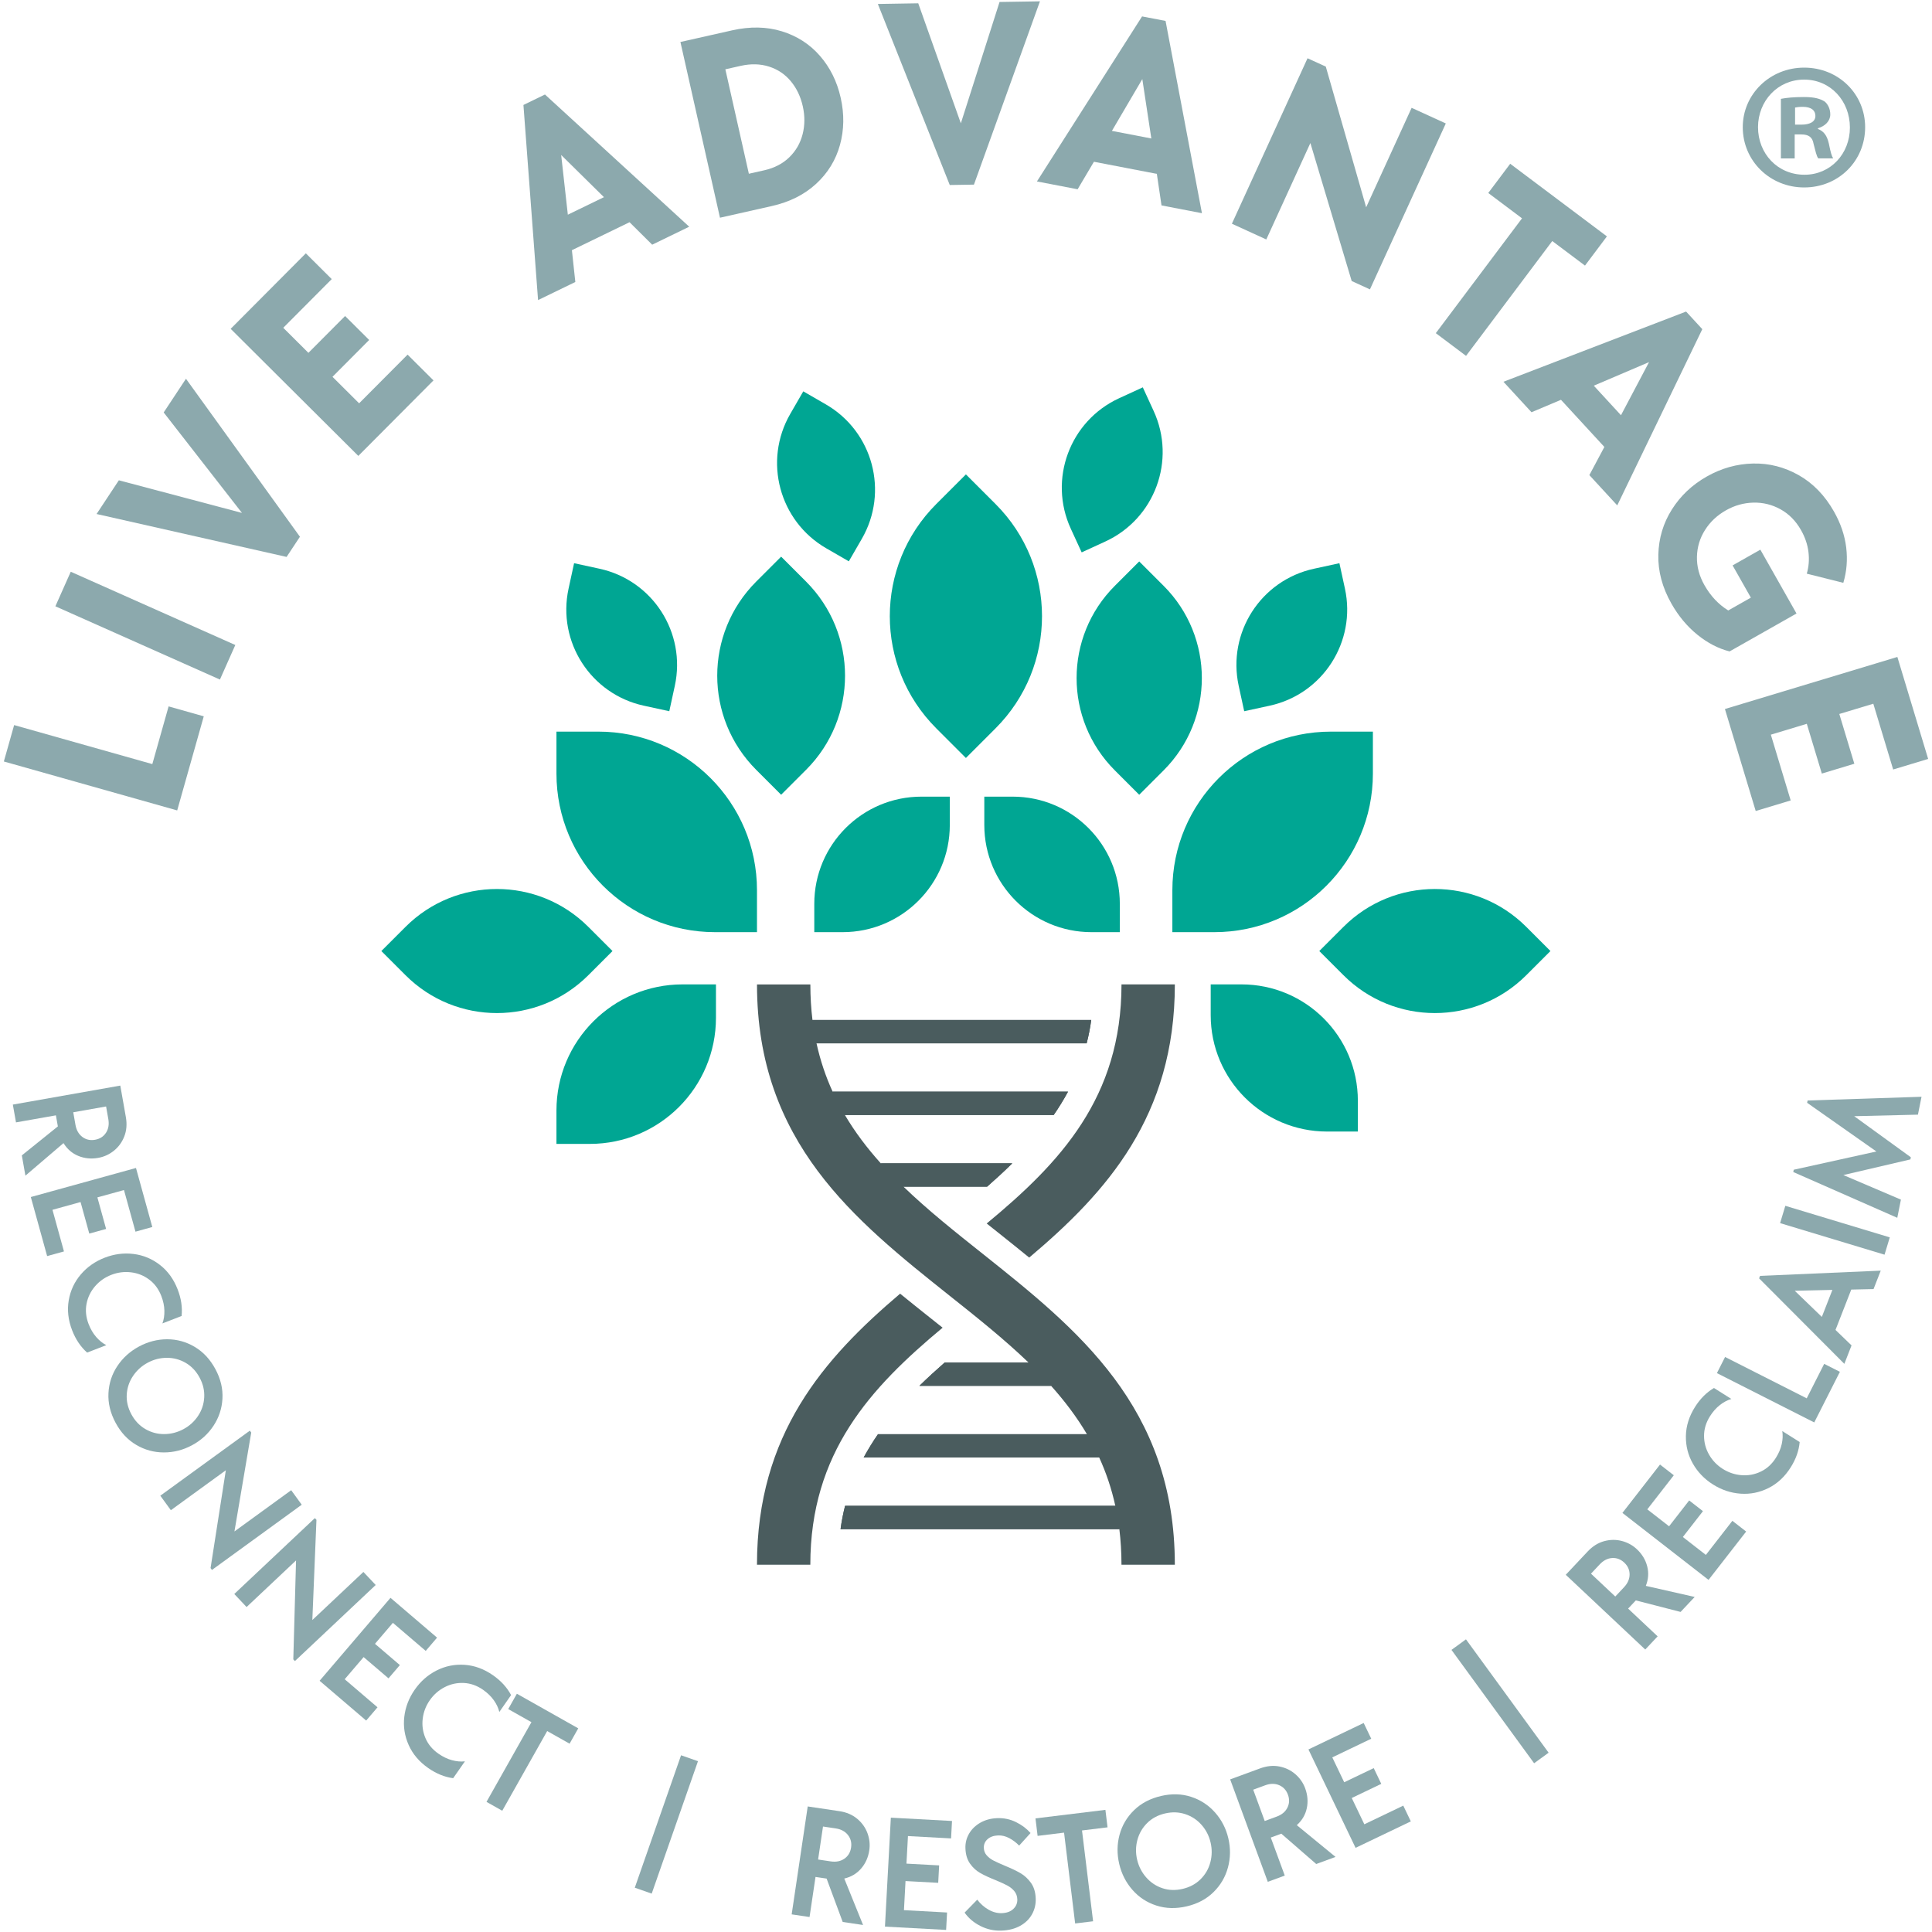 <svg xmlns="http://www.w3.org/2000/svg" xmlns:xlink="http://www.w3.org/1999/xlink" id="Layer_1" x="0px" y="0px" width="251px" height="251px" viewBox="0 0 251 251" xml:space="preserve"><g>	<g>		<g>			<g>				<path fill="#00A693" d="M72.293,95.051h5.451c11.378,0,20.601,9.223,20.601,20.601v5.451h-5.451     c-11.378,0-20.601-9.223-20.601-20.601V95.051z"></path>			</g>			<g>				<path fill="#00A693" d="M123.395,103.497h-3.684c-7.689,0-13.922,6.233-13.922,13.922v3.684h3.684     c7.689,0,13.922-6.233,13.922-13.922V103.497z"></path>			</g>			<g>				<path fill="#00A693" d="M127.878,103.497h3.684c7.689,0,13.922,6.233,13.922,13.922v3.684H141.8     c-7.689,0-13.922-6.233-13.922-13.922C127.878,107.181,127.878,103.497,127.878,103.497z"></path>			</g>			<g>				<path fill="#00A693" d="M101.483,72.319l-3.236,3.236c-6.755,6.755-6.755,17.707,0,24.462l3.236,3.236l3.236-3.236     c6.755-6.755,6.755-17.707,0-24.462L101.483,72.319z"></path>			</g>			<g>				<path fill="#00A693" d="M178.362,95.051h-5.451c-11.378,0-20.601,9.223-20.601,20.601v5.451h5.451     c11.378,0,20.601-9.223,20.601-20.601V95.051z"></path>			</g>			<g>				<path fill="#00A693" d="M176.409,147.007v-4c0-8.349-6.768-15.118-15.118-15.118h-4v4c0,8.349,6.768,15.118,15.118,15.118     H176.409z"></path>			</g>			<g>				<path fill="#00A693" d="M201.43,123.556l-3.142-3.142c-6.557-6.557-17.189-6.557-23.747,0l-3.142,3.142l3.142,3.142     c6.557,6.557,17.189,6.557,23.747,0L201.43,123.556z"></path>			</g>			<g>				<path fill="#00A693" d="M79.575,123.556l-3.142-3.142c-6.557-6.557-17.189-6.557-23.747,0l-3.142,3.142l3.142,3.142     c6.557,6.557,17.189,6.557,23.747,0L79.575,123.556z"></path>			</g>			<g>				<path fill="#00A693" d="M93.016,127.889H88.68c-9.05,0-16.387,7.337-16.387,16.387v4.336h4.336     c9.05,0,16.387-7.337,16.387-16.387V127.889z"></path>			</g>			<g>				<path fill="#00A693" d="M148.004,72.939l-3.171,3.171c-6.62,6.62-6.62,17.352,0,23.972l3.171,3.171l3.171-3.171     c6.62-6.62,6.62-17.352,0-23.972L148.004,72.939z"></path>			</g>			<g>				<path fill="#00A693" d="M174.013,73.17l-3.306,0.718c-6.9,1.498-11.279,8.305-9.781,15.205l0.718,3.306l3.306-0.718     c6.9-1.498,11.279-8.305,9.781-15.205L174.013,73.17z"></path>			</g>			<g>				<path fill="#00A693" d="M74.584,73.17l3.306,0.718c6.9,1.498,11.279,8.305,9.781,15.205l-0.718,3.306l-3.306-0.718     c-6.9-1.498-11.279-8.305-9.781-15.205L74.584,73.17z"></path>			</g>			<g>				<path fill="#00A693" d="M104.36,50.843l2.929,1.691c6.114,3.53,8.209,11.349,4.679,17.463l-1.691,2.929l-2.929-1.691     c-6.115-3.53-8.209-11.349-4.679-17.463L104.36,50.843z"></path>			</g>			<g>				<path fill="#00A693" d="M148.47,50.324l1.412,3.074c2.947,6.416,0.135,14.006-6.281,16.953l-3.074,1.412l-1.412-3.074     c-2.947-6.416-0.135-14.006,6.281-16.953L148.47,50.324z"></path>			</g>			<g>				<path fill="#00A693" d="M125.488,61.632l-3.854,3.854c-8.045,8.045-8.045,21.089,0,29.134l3.854,3.854l3.854-3.854     c8.045-8.045,8.045-21.089,0-29.134L125.488,61.632z"></path>			</g>		</g>		<g>			<g>				<path fill="#8CA9AD" d="M21.905,91.773l4.568,1.289l-3.452,12.226L0.5,98.93l1.336-4.73l17.953,5.069L21.905,91.773z"></path>			</g>			<g>				<path fill="#8CA9AD" d="M7.194,78.768l1.999-4.489l21.378,9.518l-1.999,4.489L7.194,78.768z"></path>			</g>			<g>				<path fill="#8CA9AD" d="M24.16,49.207l14.806,20.525l-1.733,2.622l-24.686-5.576l2.894-4.379l15.993,4.238L21.266,53.585     L24.16,49.207z"></path>			</g>			<g>				<path fill="#8CA9AD" d="M36.8,42.585l3.269,3.255l4.765-4.785l3.127,3.113l-4.765,4.786l3.459,3.443l6.298-6.325l3.364,3.349     l-9.765,9.809L29.968,42.72l9.765-9.809l3.364,3.349L36.8,42.585z"></path>			</g>			<g>				<path fill="#8CA9AD" d="M81.789,28.869L74.3,32.504l0.445,4.132l-4.842,2.35l-1.9-25.35l2.797-1.358l18.742,17.176l-4.812,2.335     L81.789,28.869z M78.463,25.615l-5.557-5.478l0.866,7.755L78.463,25.615z"></path>			</g>			<g>				<path fill="#8CA9AD" d="M101.571,4.066c1.975,0.607,3.625,1.668,4.949,3.187c1.324,1.518,2.224,3.332,2.698,5.441     c0.48,2.131,0.449,4.177-0.092,6.138s-1.574,3.644-3.096,5.048c-1.523,1.405-3.447,2.37-5.774,2.893l-6.719,1.512l-5.139-22.83     l6.719-1.512C97.444,3.418,99.595,3.46,101.571,4.066z M102.548,20.431c0.852-0.831,1.427-1.829,1.725-2.993     c0.298-1.163,0.305-2.376,0.021-3.637c-0.284-1.26-0.802-2.344-1.554-3.248s-1.694-1.538-2.826-1.9     c-1.132-0.362-2.362-0.394-3.688-0.096l-1.99,0.448l3.054,13.568l1.99-0.447C100.606,21.828,101.695,21.263,102.548,20.431z"></path>			</g>			<g>				<path fill="#8CA9AD" d="M135.107,0.174l-8.575,23.811l-3.142,0.051l-9.342-23.521l5.248-0.086l5.535,15.592l5.028-15.763     L135.107,0.174z"></path>			</g>			<g>				<path fill="#8CA9AD" d="M150.293,22.588l-8.174-1.573l-2.118,3.575l-5.285-1.017l13.658-21.441l3.053,0.587l4.726,24.979     l-5.253-1.011L150.293,22.588z M149.578,17.99l-1.172-7.715l-3.95,6.729L149.578,17.99z"></path>			</g>			<g>				<path fill="#8CA9AD" d="M187.835,16.039l-9.856,21.556l-2.371-1.084l-5.367-17.929l-5.727,12.527l-4.47-2.044l9.828-21.496     l2.372,1.084l5.244,18.278l5.908-12.922L187.835,16.039z"></path>			</g>			<g>				<path fill="#8CA9AD" d="M205.917,34.506l-4.251-3.191l-11.2,14.918l-3.93-2.951l11.2-14.918l-4.385-3.292l2.85-3.796     l12.565,9.434L205.917,34.506z"></path>			</g>			<g>				<path fill="#8CA9AD" d="M208.435,58.067l-5.637-6.125l-3.829,1.616l-3.646-3.96l23.729-9.121l2.106,2.288l-11.05,22.895     l-3.623-3.936L208.435,58.067z M210.593,53.945l3.645-6.9l-7.177,3.063L210.593,53.945z"></path>			</g>			<g>				<path fill="#8CA9AD" d="M233.397,79.704l-8.696,4.928c-1.467-0.373-2.865-1.099-4.193-2.178     c-1.329-1.079-2.449-2.423-3.361-4.032c-1.187-2.094-1.754-4.213-1.701-6.357c0.053-2.143,0.64-4.103,1.761-5.877     c1.12-1.775,2.63-3.201,4.53-4.278s3.899-1.64,5.998-1.689s4.081,0.454,5.947,1.51c1.866,1.055,3.393,2.631,4.58,4.725     c0.869,1.531,1.399,3.089,1.591,4.67c0.191,1.582,0.067,3.114-0.375,4.593l-4.748-1.19c0.263-0.892,0.336-1.824,0.221-2.796     c-0.115-0.973-0.437-1.924-0.964-2.855c-0.681-1.202-1.572-2.106-2.671-2.713c-1.099-0.607-2.275-0.895-3.526-0.865     s-2.439,0.364-3.563,1.001c-1.144,0.648-2.051,1.501-2.719,2.559c-0.669,1.057-1.018,2.215-1.047,3.475     c-0.03,1.259,0.296,2.49,0.978,3.692c0.802,1.414,1.832,2.509,3.09,3.282l2.938-1.665l-2.373-4.188l3.606-2.044L233.397,79.704z     "></path>			</g>			<g>				<path fill="#8CA9AD" d="M243.375,91.426l-4.417,1.333l1.952,6.465l-4.224,1.276l-1.952-6.465l-4.672,1.411l2.58,8.545     l-4.545,1.372l-4-13.25l22.403-6.764l4,13.25l-4.545,1.372L243.375,91.426z"></path>			</g>		</g>		<g>			<g>				<g>					<path fill="#4A5C5E" d="M152.631,203.283h-6.932c0-1.607-0.096-3.143-0.275-4.615h-36.222c0.141-1.05,0.339-2.061,0.589-3.034      h35.108c-0.493-2.253-1.203-4.333-2.093-6.279h-30.602c0.563-1.031,1.184-2.048,1.863-3.028h27.145      c-1.331-2.253-2.906-4.327-4.66-6.285H119.45c1.031-1.011,2.138-2.023,3.29-3.034h10.875c-3.162-3.034-6.689-5.85-10.286-8.705      c-12.283-9.78-24.982-19.893-24.982-40.408h6.932c0,1.613,0.096,3.149,0.275,4.621h36.215c-0.141,1.05-0.339,2.048-0.595,3.028      h-35.095c0.493,2.247,1.203,4.333,2.093,6.279h30.583c-0.563,1.037-1.178,2.048-1.863,3.034h-27.126      c1.331,2.253,2.906,4.327,4.666,6.279h17.077c-1.024,1.024-2.119,2.016-3.264,3.028h-10.881c0,0,0.006,0,0.013,0.006      c3.149,3.04,6.682,5.85,10.273,8.705C139.932,172.655,152.631,182.768,152.631,203.283z"></path>				</g>				<g>					<path fill="#4A5C5E" d="M122.461,172.49c-0.569-0.452-1.139-0.904-1.717-1.365c-1.256-1.003-2.53-2.015-3.804-3.054      c-9.931,8.422-18.596,18.271-18.596,35.213h6.931C105.275,188.728,113.082,180.298,122.461,172.49z"></path>				</g>				<g>					<path fill="#4A5C5E" d="M128.19,158.954c0.452,0.361,0.913,0.723,1.374,1.093c1.373,1.093,2.756,2.196,4.148,3.334      c10.066-8.485,18.921-18.361,18.921-35.493h-6.931C145.702,142.608,137.714,151.075,128.19,158.954z"></path>				</g>			</g>			<g>				<path fill="#4A5C5E" d="M114.432,151.136h17.077c-1.024,1.024-2.119,2.016-3.264,3.028h-10.881L114.432,151.136z"></path>			</g>			<g>				<path fill="#4A5C5E" d="M108.172,141.823h30.583c-0.563,1.037-1.178,2.048-1.863,3.034h-27.126L108.172,141.823z"></path>			</g>			<g>				<path fill="#4A5C5E" d="M141.769,132.516c-0.141,1.05-0.339,2.048-0.595,3.028h-35.095l-0.525-3.028H141.769z"></path>			</g>			<g>				<path fill="#4A5C5E" d="M136.553,180.042H119.45c1.031-1.011,2.138-2.023,3.29-3.034h10.875L136.553,180.042z"></path>			</g>			<g>				<path fill="#4A5C5E" d="M142.806,189.355h-30.602c0.563-1.031,1.184-2.048,1.863-3.028h27.145L142.806,189.355z"></path>			</g>			<g>				<path fill="#4A5C5E" d="M145.424,198.668h-36.222c0.141-1.05,0.339-2.061,0.589-3.034h35.108L145.424,198.668z"></path>			</g>		</g>	</g>	<g>		<path fill="#8CA9AD" d="M7.517,146.338l-0.254-1.436l-5.185,0.916l-0.409-2.313l13.959-2.468l0.723,4.088   c0.162,0.917,0.094,1.755-0.203,2.514c-0.298,0.759-0.75,1.38-1.357,1.864s-1.282,0.792-2.027,0.924   c-0.917,0.163-1.779,0.078-2.584-0.252c-0.806-0.33-1.449-0.885-1.929-1.664l-4.949,4.227l-0.465-2.632L7.517,146.338z    M9.516,144.504l0.289,1.635c0.122,0.691,0.42,1.214,0.894,1.569s1.023,0.477,1.648,0.367c0.625-0.111,1.099-0.414,1.423-0.91   s0.424-1.09,0.302-1.781l-0.289-1.635L9.516,144.504z"></path>		<path fill="#8CA9AD" d="M16.107,154.607l-3.455,0.955l1.133,4.099l-2.186,0.604l-1.133-4.099l-3.65,1.009l1.494,5.407   l-2.186,0.604l-2.12-7.671l13.663-3.776l2.12,7.671l-2.186,0.604L16.107,154.607z"></path>		<path fill="#8CA9AD" d="M8.933,168.916c0.223-1.273,0.749-2.393,1.577-3.357c0.828-0.965,1.859-1.686,3.093-2.164   c1.234-0.477,2.481-0.639,3.743-0.483c1.262,0.155,2.404,0.629,3.427,1.42s1.793,1.854,2.309,3.188   c0.458,1.183,0.628,2.334,0.511,3.45l-2.493,0.965c0.186-0.492,0.271-1.046,0.257-1.663c-0.014-0.617-0.148-1.253-0.402-1.907   c-0.346-0.894-0.87-1.603-1.573-2.127c-0.703-0.525-1.49-0.839-2.362-0.942c-0.873-0.104-1.724,0.005-2.555,0.327   c-0.831,0.321-1.534,0.814-2.109,1.479c-0.575,0.664-0.946,1.427-1.112,2.287s-0.076,1.738,0.27,2.632   c0.253,0.654,0.582,1.215,0.987,1.68c0.404,0.466,0.841,0.818,1.31,1.057l-2.493,0.965c-0.839-0.747-1.488-1.712-1.946-2.895   C8.856,171.494,8.71,170.19,8.933,168.916z"></path>		<path fill="#8CA9AD" d="M14.09,180.995c0.065-1.292,0.452-2.469,1.162-3.531c0.709-1.062,1.646-1.906,2.812-2.532   c1.166-0.625,2.384-0.938,3.656-0.939c1.271,0,2.463,0.329,3.575,0.989c1.112,0.659,2.01,1.625,2.693,2.898   c0.677,1.261,0.98,2.534,0.912,3.82c-0.069,1.285-0.456,2.462-1.162,3.53c-0.706,1.068-1.636,1.912-2.79,2.531   c-1.166,0.626-2.389,0.938-3.67,0.935c-1.28-0.002-2.475-0.33-3.584-0.984c-1.109-0.654-2.002-1.611-2.679-2.872   C14.333,183.568,14.024,182.286,14.09,180.995z M18.876,185.654c0.759,0.443,1.577,0.663,2.456,0.658   c0.879-0.004,1.711-0.217,2.496-0.638s1.419-0.995,1.903-1.722c0.483-0.727,0.75-1.529,0.8-2.406s-0.148-1.732-0.595-2.565   c-0.453-0.845-1.058-1.486-1.813-1.923c-0.756-0.438-1.57-0.655-2.443-0.654c-0.873,0.001-1.702,0.212-2.487,0.633   c-0.785,0.421-1.422,0.997-1.912,1.727c-0.49,0.73-0.761,1.53-0.814,2.402c-0.054,0.871,0.146,1.729,0.6,2.574   C17.515,184.572,18.118,185.211,18.876,185.654z"></path>		<path fill="#8CA9AD" d="M39.2,195.489l-11.665,8.474l-0.179-0.246l1.984-12.705l-7.143,5.189l-1.369-1.884l11.632-8.45   l0.179,0.246l-2.18,12.847l7.372-5.356L39.2,195.489z"></path>		<path fill="#8CA9AD" d="M48.809,205.918l-10.496,9.885l-0.208-0.221l0.357-12.854l-6.427,6.053l-1.597-1.695l10.467-9.857   l0.208,0.221l-0.534,13.02l6.634-6.247L48.809,205.918z"></path>		<path fill="#8CA9AD" d="M51.044,210.835l-2.329,2.725l3.233,2.763l-1.474,1.724l-3.233-2.763l-2.46,2.879l4.264,3.645   l-1.473,1.724l-6.05-5.17l9.21-10.776l6.05,5.171l-1.473,1.724L51.044,210.835z"></path>		<path fill="#8CA9AD" d="M53.092,226.705c-0.526-1.181-0.715-2.403-0.567-3.666c0.148-1.262,0.6-2.437,1.357-3.522   c0.756-1.086,1.702-1.916,2.835-2.492c1.133-0.575,2.345-0.821,3.636-0.736c1.29,0.085,2.522,0.536,3.696,1.355   c1.041,0.726,1.824,1.585,2.351,2.577l-1.529,2.193c-0.121-0.512-0.359-1.02-0.715-1.523c-0.357-0.504-0.823-0.956-1.399-1.358   c-0.787-0.548-1.617-0.843-2.493-0.886s-1.704,0.137-2.486,0.538s-1.427,0.968-1.937,1.698c-0.51,0.731-0.818,1.532-0.923,2.405   c-0.106,0.872,0.012,1.712,0.355,2.518c0.343,0.807,0.907,1.484,1.694,2.032c0.576,0.401,1.162,0.682,1.758,0.843   c0.596,0.16,1.154,0.209,1.677,0.145l-1.529,2.193c-1.113-0.151-2.19-0.589-3.231-1.314   C54.467,228.886,53.617,227.886,53.092,226.705z"></path>		<path fill="#8CA9AD" d="M74,226.534l-2.911-1.641l-5.838,10.354l-2.046-1.154l5.838-10.354l-3.016-1.701l1.124-1.993l7.973,4.496   L74,226.534z"></path>		<path fill="#8CA9AD" d="M88.482,228.04l2.198,0.768l-6.012,17.205l-2.198-0.768L88.482,228.04z"></path>		<path fill="#8CA9AD" d="M107.391,244.061l-1.442-0.214l-0.774,5.208l-2.323-0.345l2.085-14.021l4.106,0.611   c0.921,0.137,1.694,0.467,2.32,0.99c0.625,0.523,1.071,1.149,1.338,1.878s0.345,1.468,0.234,2.215   c-0.137,0.921-0.49,1.712-1.059,2.371c-0.569,0.66-1.299,1.094-2.19,1.302l2.44,6.034l-2.644-0.393L107.391,244.061z    M106.286,241.583l1.642,0.244c0.694,0.104,1.285-0.014,1.772-0.351c0.487-0.337,0.777-0.819,0.87-1.447   c0.093-0.627-0.044-1.173-0.412-1.637c-0.368-0.464-0.899-0.748-1.593-0.851l-1.642-0.244L106.286,241.583z"></path>		<path fill="#8CA9AD" d="M117.959,238.538l-0.194,3.579l4.246,0.23l-0.122,2.264l-4.246-0.229l-0.204,3.781l5.601,0.303   l-0.122,2.264l-7.947-0.43l0.765-14.154l7.946,0.43l-0.122,2.265L117.959,238.538z"></path>		<path fill="#8CA9AD" d="M127.377,250.221c-0.86-0.435-1.546-1.015-2.058-1.74l1.642-1.68c0.411,0.539,0.899,0.971,1.465,1.295   c0.565,0.324,1.144,0.476,1.738,0.454c0.634-0.023,1.13-0.205,1.49-0.55c0.359-0.344,0.53-0.759,0.513-1.245   c-0.016-0.418-0.147-0.775-0.393-1.07c-0.248-0.295-0.557-0.54-0.928-0.737c-0.372-0.196-0.873-0.425-1.504-0.686   c-0.808-0.322-1.472-0.629-1.988-0.922c-0.517-0.292-0.961-0.698-1.33-1.219c-0.37-0.52-0.57-1.185-0.598-1.995   c-0.025-0.688,0.135-1.325,0.479-1.912c0.343-0.586,0.833-1.06,1.469-1.42c0.635-0.361,1.364-0.555,2.187-0.585   c0.863-0.031,1.673,0.139,2.43,0.511c0.756,0.372,1.387,0.845,1.895,1.421l-1.481,1.634c-0.379-0.391-0.805-0.714-1.281-0.967   c-0.475-0.253-0.955-0.371-1.441-0.354c-0.58,0.021-1.04,0.182-1.381,0.485s-0.502,0.684-0.486,1.142   c0.014,0.378,0.14,0.701,0.38,0.969c0.239,0.269,0.53,0.491,0.875,0.668c0.344,0.177,0.824,0.396,1.441,0.657   c0.85,0.348,1.538,0.675,2.062,0.98s0.978,0.725,1.363,1.258c0.384,0.534,0.59,1.212,0.62,2.035   c0.027,0.742-0.134,1.427-0.484,2.054c-0.349,0.627-0.865,1.129-1.547,1.504c-0.682,0.376-1.489,0.58-2.42,0.614   C129.145,250.857,128.236,250.656,127.377,250.221z"></path>		<path fill="#8CA9AD" d="M143.889,237.403l-3.317,0.405l1.44,11.799l-2.332,0.284l-1.44-11.799l-3.437,0.42l-0.277-2.271   l9.086-1.109L143.889,237.403z"></path>		<path fill="#8CA9AD" d="M150.229,247.562c-1.23-0.398-2.266-1.077-3.108-2.038s-1.414-2.085-1.716-3.373s-0.288-2.546,0.041-3.774   s0.957-2.294,1.882-3.197s2.091-1.519,3.498-1.849c1.393-0.326,2.702-0.289,3.925,0.11s2.26,1.079,3.109,2.038   s1.422,2.076,1.721,3.351c0.302,1.288,0.286,2.55-0.049,3.786c-0.334,1.236-0.961,2.305-1.88,3.207s-2.075,1.516-3.468,1.842   C152.778,247.995,151.459,247.96,150.229,247.562z M155.971,244.148c0.625-0.618,1.049-1.352,1.273-2.202   c0.224-0.849,0.234-1.708,0.031-2.576c-0.203-0.868-0.593-1.629-1.17-2.284s-1.282-1.121-2.116-1.397s-1.711-0.306-2.631-0.091   c-0.934,0.219-1.709,0.636-2.327,1.252s-1.04,1.346-1.265,2.189c-0.226,0.843-0.237,1.698-0.034,2.566   c0.204,0.867,0.594,1.632,1.172,2.294s1.281,1.132,2.108,1.409c0.828,0.278,1.708,0.307,2.641,0.088   C154.573,245.182,155.346,244.766,155.971,244.148z"></path>		<path fill="#8CA9AD" d="M166.465,238.225l-1.368,0.503l1.815,4.942l-2.205,0.81l-4.888-13.306l3.896-1.431   c0.875-0.321,1.711-0.402,2.511-0.243c0.799,0.16,1.491,0.496,2.074,1.007c0.584,0.512,1.006,1.123,1.266,1.832   c0.321,0.875,0.39,1.738,0.207,2.588c-0.184,0.852-0.616,1.582-1.298,2.192l5.033,4.127l-2.509,0.922L166.465,238.225z    M164.308,236.58l1.559-0.573c0.659-0.242,1.121-0.628,1.387-1.157c0.266-0.529,0.289-1.091,0.071-1.687s-0.601-1.009-1.146-1.24   s-1.147-0.226-1.806,0.016l-1.559,0.573L164.308,236.58z"></path>		<path fill="#8CA9AD" d="M173.088,228.314l1.548,3.232l3.835-1.837l0.98,2.045l-3.836,1.837l1.636,3.415l5.059-2.423l0.98,2.046   l-7.178,3.438l-6.123-12.784l7.177-3.438l0.98,2.045L173.088,228.314z"></path>		<path fill="#8CA9AD" d="M188.572,214.35l1.882-1.372l10.737,14.727l-1.882,1.372L188.572,214.35z"></path>		<path fill="#8CA9AD" d="M212.519,207.921l-0.999,1.062l3.836,3.607l-1.609,1.711l-10.327-9.71l2.843-3.024   c0.638-0.679,1.35-1.125,2.136-1.341c0.786-0.215,1.554-0.224,2.305-0.028c0.751,0.197,1.402,0.554,1.953,1.071   c0.679,0.638,1.127,1.379,1.343,2.222c0.217,0.843,0.157,1.69-0.179,2.541l6.348,1.438l-1.831,1.947L212.519,207.921z    M209.853,207.416l1.137-1.21c0.481-0.511,0.721-1.063,0.723-1.655c0.001-0.592-0.23-1.105-0.692-1.54   c-0.462-0.434-0.989-0.633-1.58-0.596s-1.127,0.312-1.607,0.823l-1.137,1.21L209.853,207.416z"></path>		<path fill="#8CA9AD" d="M214.013,196.09l2.829,2.201l2.611-3.357l1.79,1.393l-2.611,3.357l2.989,2.325l3.444-4.427l1.79,1.393   l-4.886,6.281l-11.189-8.703l4.886-6.282l1.79,1.393L214.013,196.09z"></path>		<path fill="#8CA9AD" d="M229.767,193.318c-1.156,0.58-2.368,0.826-3.636,0.736c-1.268-0.089-2.462-0.487-3.581-1.193   c-1.119-0.706-1.992-1.611-2.62-2.717c-0.627-1.106-0.929-2.305-0.904-3.598c0.025-1.293,0.42-2.545,1.183-3.755   c0.677-1.073,1.498-1.895,2.465-2.467l2.261,1.426c-0.505,0.144-1.002,0.406-1.488,0.785c-0.487,0.379-0.917,0.866-1.292,1.46   c-0.511,0.811-0.768,1.655-0.77,2.531c-0.002,0.877,0.216,1.696,0.653,2.458c0.437,0.763,1.032,1.381,1.786,1.856   s1.569,0.746,2.445,0.812s1.709-0.091,2.499-0.471c0.79-0.379,1.441-0.975,1.952-1.786c0.374-0.594,0.628-1.192,0.761-1.795   c0.132-0.602,0.155-1.162,0.067-1.681l2.261,1.425c-0.099,1.119-0.487,2.215-1.164,3.288   C231.882,191.843,230.923,192.739,229.767,193.318z"></path>		<path fill="#8CA9AD" d="M236.993,177.189l2.041,1.034l-3.332,6.575l-12.645-6.407l1.062-2.096l10.604,5.373L236.993,177.189z"></path>		<path fill="#8CA9AD" d="M240.511,167.538l-2.048,5.244l2.085,2.01l-0.936,2.396l-11.075-11.108l0.125-0.321l15.679-0.681   l-0.936,2.396L240.511,167.538z M238.059,167.581l-4.891,0.111l3.521,3.397L238.059,167.581z"></path>		<path fill="#8CA9AD" d="M231.266,158.905l0.679-2.249l13.57,4.1l-0.68,2.249L231.266,158.905z"></path>		<path fill="#8CA9AD" d="M249.173,144.813l-8.28,0.2l7.357,5.335l-0.055,0.278l-8.71,2.035l7.477,3.191l-0.473,2.363l-13.513-5.948   l0.06-0.298l10.739-2.372l-8.998-6.325l0.06-0.298l14.801-0.485L249.173,144.813z"></path>	</g></g><g>	<path fill="#8CA9AD" d="M242.314,16.522c0,4.388-3.444,7.831-7.925,7.831c-4.435,0-7.974-3.444-7.974-7.831  c0-4.293,3.539-7.737,7.974-7.737C238.871,8.785,242.314,12.229,242.314,16.522z M228.397,16.522c0,3.444,2.548,6.18,6.039,6.18  c3.397,0,5.898-2.736,5.898-6.133c0-3.444-2.501-6.227-5.945-6.227C230.945,10.342,228.397,13.125,228.397,16.522z M233.162,20.579  h-1.792v-7.737c0.708-0.142,1.698-0.236,2.972-0.236c1.462,0,2.123,0.236,2.689,0.566c0.424,0.33,0.754,0.944,0.754,1.699  c0,0.849-0.66,1.51-1.604,1.793v0.094c0.755,0.283,1.18,0.85,1.416,1.887c0.236,1.179,0.378,1.651,0.566,1.934h-1.934  c-0.236-0.283-0.378-0.991-0.614-1.887c-0.142-0.849-0.614-1.227-1.604-1.227h-0.85V20.579z M233.21,16.192h0.85  c0.99,0,1.792-0.33,1.792-1.133c0-0.707-0.518-1.179-1.651-1.179c-0.472,0-0.802,0.047-0.99,0.094V16.192z"></path></g></svg>